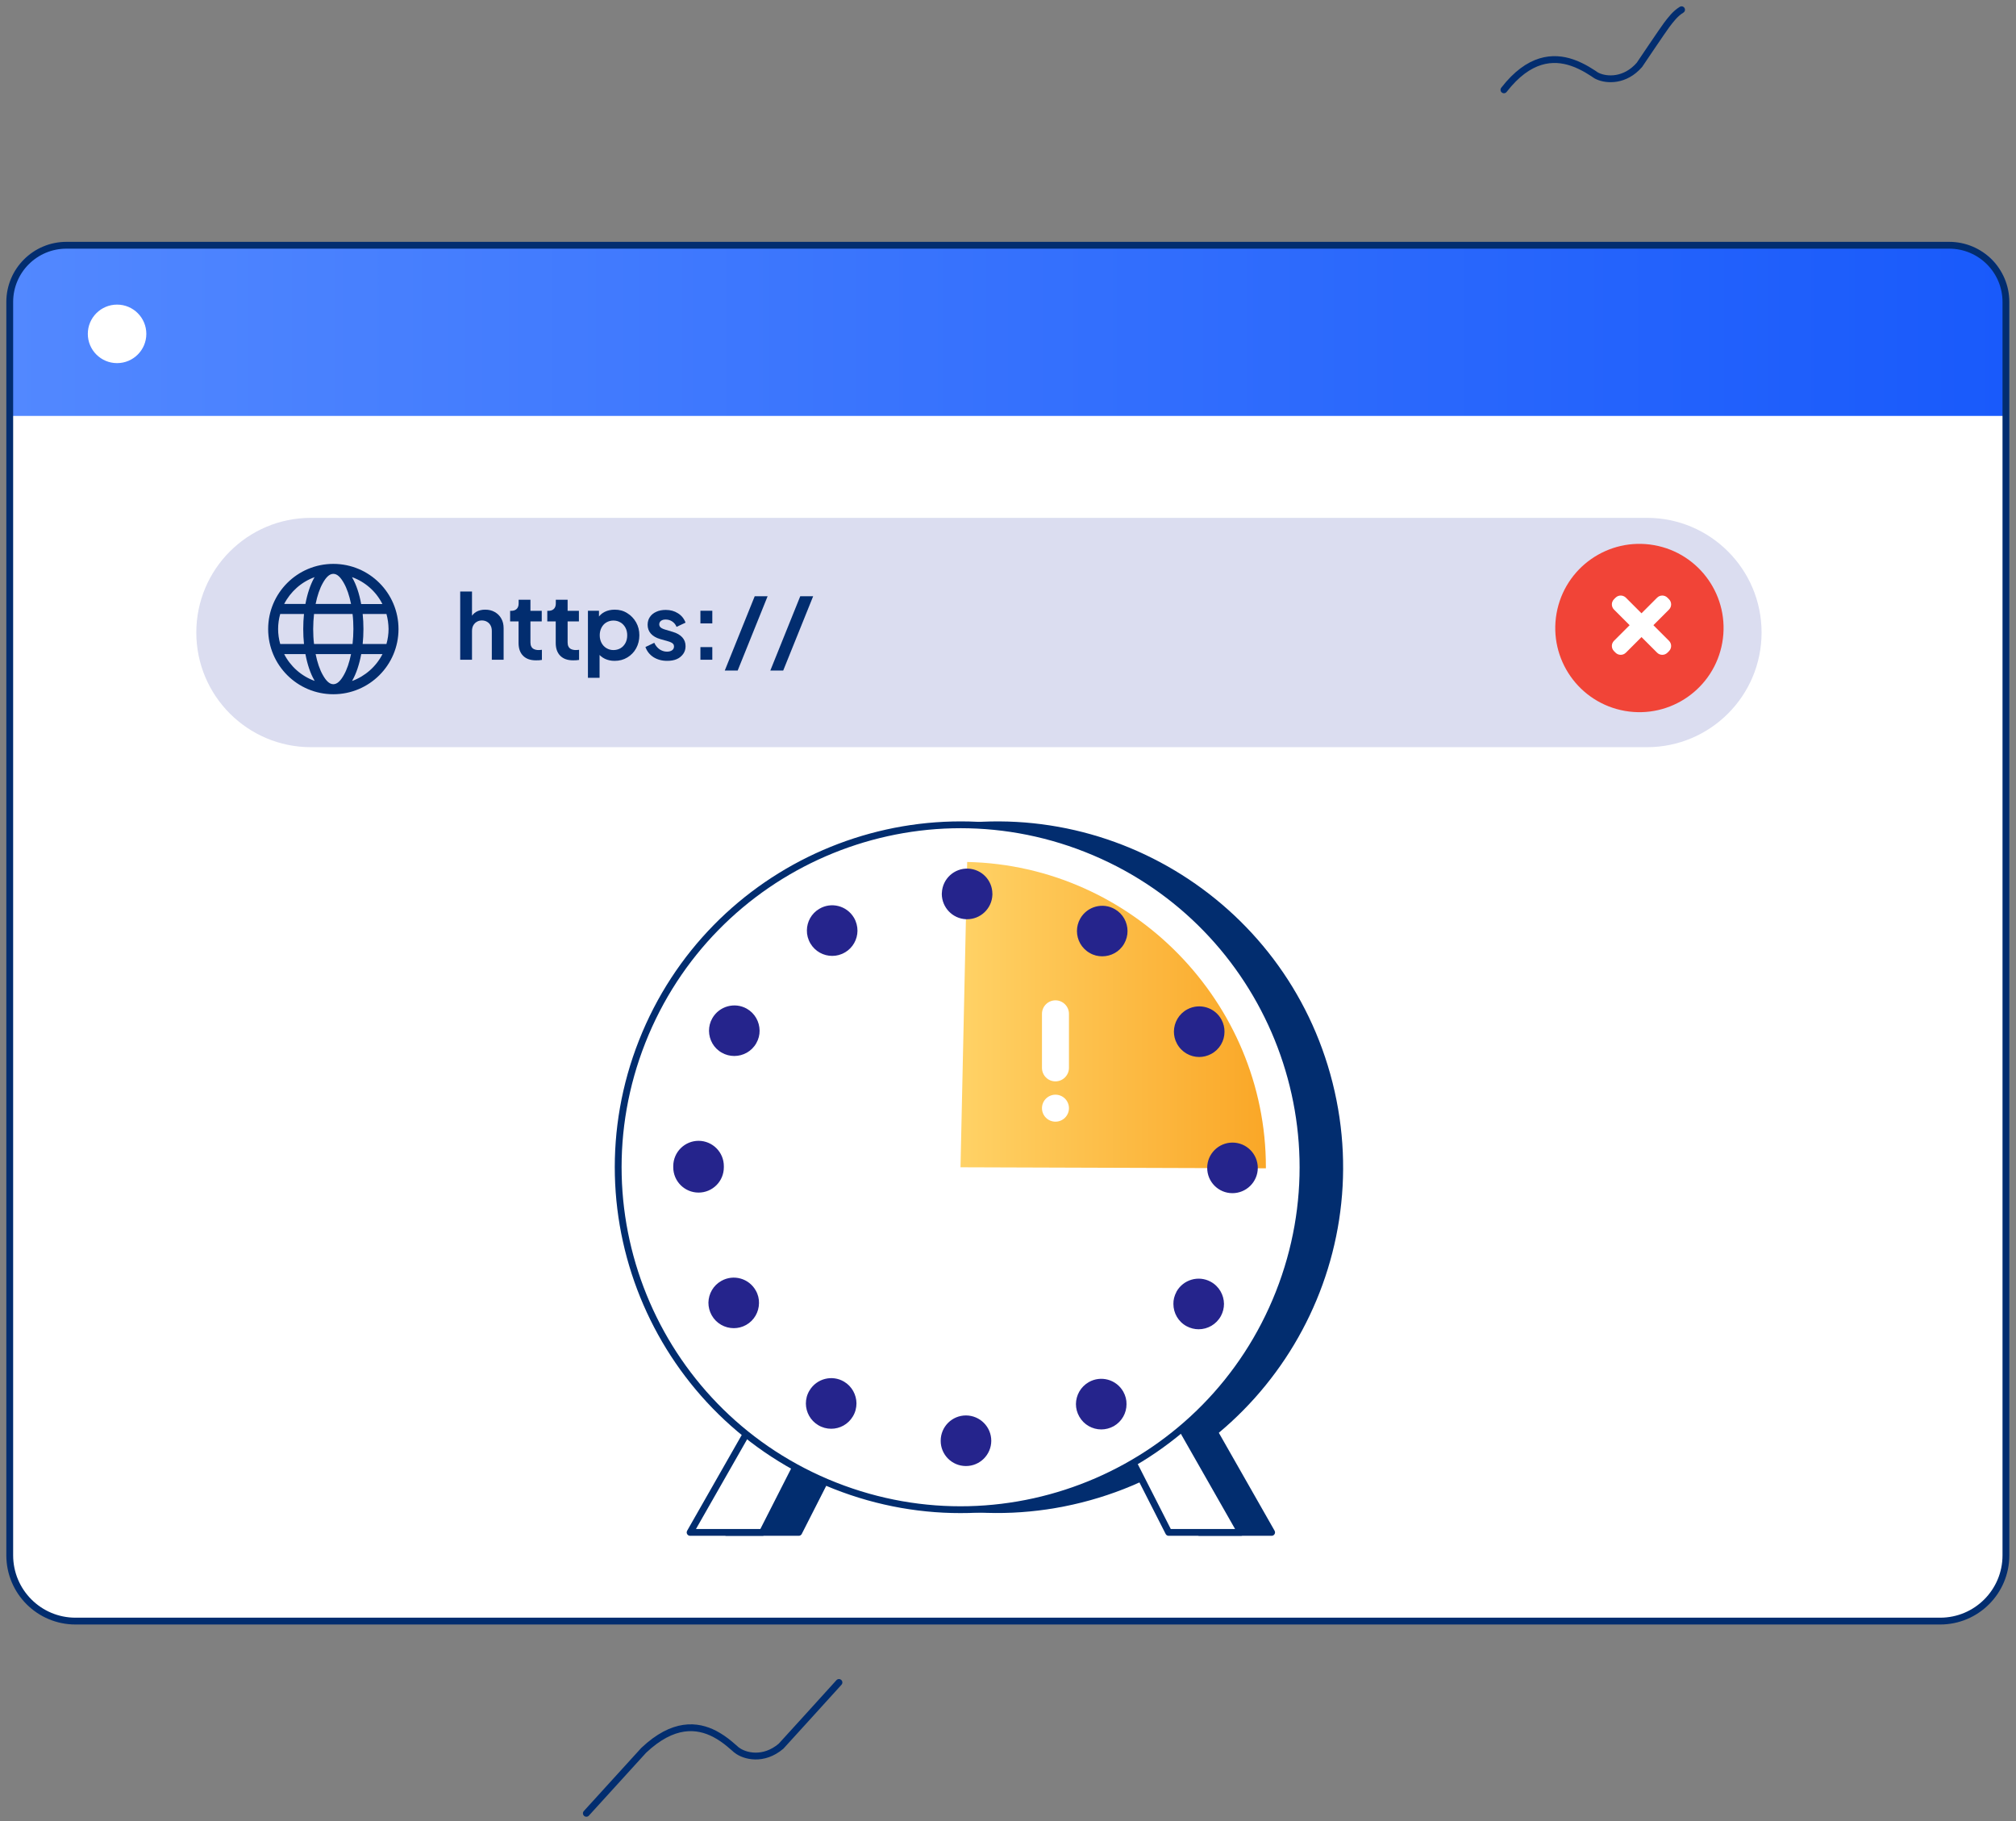 <svg width="207" height="187" viewBox="0 0 207 187" fill="none" xmlns="http://www.w3.org/2000/svg">
<rect x="0" y="0" width="207" height="187" fill="#808080" stroke="none"/>
<path fill-rule="evenodd" clip-rule="evenodd" d="M6.826 25.18H200.139C203.36 25.18 205.965 27.785 205.965 31.006V159.685C205.965 163.416 202.944 166.438 199.213 166.438H7.753C4.021 166.438 1 163.416 1 159.685V31.006C1 27.785 3.606 25.18 6.826 25.18Z" fill="white"/>
<path fill-rule="evenodd" clip-rule="evenodd" d="M6.012 25.18H200.979C203.741 25.18 206 27.439 206 30.201V42.702H1V30.157C1 27.396 3.251 25.18 6.012 25.18Z" fill="url(#paint0_linear_15468_269335)"/>
<path d="M12.021 37.282C13.68 37.282 15.025 35.937 15.025 34.278C15.025 32.619 13.68 31.274 12.021 31.274C10.361 31.274 9.017 32.619 9.017 34.278C9.017 35.937 10.361 37.282 12.021 37.282Z" fill="white"/>
<path fill-rule="evenodd" clip-rule="evenodd" d="M6.826 25.18H200.139C203.36 25.18 205.965 27.785 205.965 31.006V159.685C205.965 163.416 202.944 166.438 199.213 166.438H7.753C4.021 166.438 1 163.416 1 159.685V31.006C1 27.785 3.606 25.18 6.826 25.18Z" stroke="#022D6F" stroke-width="0.7" stroke-miterlimit="10" stroke-linecap="round" stroke-linejoin="round"/>
<path d="M31.931 53.167H169.103C175.604 53.167 180.876 58.439 180.876 64.941C180.876 71.442 175.604 76.714 169.103 76.714H31.931C25.429 76.714 20.157 71.442 20.157 64.941C20.157 58.439 25.429 53.167 31.931 53.167Z" fill="#DBDDF0"/>
<path fill-rule="evenodd" clip-rule="evenodd" d="M40.918 64.586C40.918 68.283 37.923 71.278 34.226 71.278C30.529 71.278 27.534 68.283 27.534 64.586C27.534 60.889 30.529 57.894 34.226 57.894C37.923 57.894 40.918 60.889 40.918 64.586ZM36.044 67.157H32.408C32.581 68.014 32.832 68.759 33.153 69.313C33.464 69.867 33.811 70.248 34.226 70.248C34.642 70.248 34.988 69.867 35.3 69.313C35.62 68.759 35.871 68.014 36.044 67.157ZM31.361 67.157H29.179C29.828 68.43 30.954 69.425 32.313 69.91C32.296 69.884 32.278 69.85 32.261 69.815C31.871 69.148 31.56 68.222 31.361 67.157ZM39.273 67.157H37.092C36.892 68.222 36.581 69.14 36.2 69.823C36.183 69.858 36.165 69.884 36.148 69.919C37.498 69.425 38.624 68.43 39.273 67.157ZM31.213 63.036H28.772C28.634 63.53 28.556 64.049 28.556 64.577C28.556 65.105 28.634 65.633 28.772 66.118H31.213C31.162 65.625 31.136 65.105 31.136 64.577C31.136 64.049 31.162 63.53 31.213 63.036ZM36.2 63.036H32.244C32.192 63.53 32.157 64.049 32.157 64.577C32.157 65.105 32.183 65.633 32.244 66.118H36.2C36.252 65.625 36.286 65.105 36.286 64.577C36.286 64.049 36.261 63.53 36.2 63.036ZM39.68 63.036H37.239C37.291 63.53 37.317 64.049 37.317 64.577C37.317 65.105 37.291 65.625 37.239 66.118H39.68C39.819 65.625 39.897 65.105 39.897 64.577C39.888 64.049 39.819 63.53 39.68 63.036ZM32.313 59.253C30.954 59.738 29.837 60.734 29.179 62.006H31.361C31.56 60.941 31.871 60.024 32.252 59.34C32.278 59.314 32.296 59.279 32.313 59.253ZM36.044 62.006C35.871 61.149 35.62 60.405 35.3 59.851C34.988 59.297 34.642 58.916 34.226 58.916C33.811 58.916 33.464 59.297 33.153 59.851C32.832 60.413 32.581 61.149 32.408 62.006H36.044ZM36.139 59.253C36.157 59.279 36.174 59.314 36.191 59.348C36.581 60.032 36.892 60.95 37.083 62.015H39.264C38.624 60.734 37.498 59.738 36.139 59.253Z" fill="#022D6F"/>
<path d="M47.253 67.737V60.733H48.465V63.694L48.3 63.52C48.422 63.218 48.612 62.992 48.88 62.828C49.149 62.672 49.461 62.594 49.815 62.594C50.188 62.594 50.517 62.672 50.802 62.837C51.088 63.001 51.313 63.218 51.469 63.503C51.633 63.789 51.711 64.118 51.711 64.499V67.737H50.499V64.784C50.499 64.559 50.456 64.369 50.37 64.213C50.283 64.049 50.162 63.927 50.014 63.841C49.867 63.754 49.686 63.702 49.486 63.702C49.287 63.702 49.114 63.746 48.958 63.841C48.803 63.927 48.681 64.057 48.595 64.213C48.508 64.369 48.465 64.568 48.465 64.784V67.737H47.253Z" fill="#022D6F"/>
<path d="M55.028 67.797C54.457 67.797 54.024 67.641 53.712 67.33C53.4 67.018 53.245 66.577 53.245 66.014V63.798H52.379V62.715H52.474C52.717 62.715 52.916 62.655 53.045 62.525C53.184 62.395 53.253 62.205 53.253 61.962V61.573H54.465V62.715H55.625V63.798H54.465V65.953C54.465 66.118 54.491 66.265 54.552 66.377C54.612 66.499 54.699 66.585 54.829 66.646C54.959 66.706 55.114 66.741 55.314 66.741C55.357 66.741 55.409 66.741 55.469 66.732C55.53 66.724 55.582 66.724 55.643 66.715V67.754C55.556 67.763 55.461 67.78 55.348 67.789C55.227 67.789 55.123 67.797 55.028 67.797Z" fill="#022D6F"/>
<path d="M58.844 67.797C58.273 67.797 57.84 67.641 57.529 67.33C57.217 67.018 57.061 66.577 57.061 66.014V63.798H56.195V62.715H56.291C56.533 62.715 56.732 62.655 56.862 62.525C57 62.395 57.07 62.205 57.07 61.962V61.573H58.282V62.715H59.442V63.798H58.282V65.953C58.282 66.118 58.308 66.265 58.368 66.377C58.429 66.499 58.515 66.585 58.645 66.646C58.775 66.706 58.931 66.741 59.13 66.741C59.173 66.741 59.225 66.741 59.286 66.732C59.346 66.724 59.398 66.724 59.459 66.715V67.754C59.373 67.763 59.277 67.78 59.165 67.789C59.044 67.789 58.94 67.797 58.844 67.797Z" fill="#022D6F"/>
<path d="M60.368 69.59V62.707H61.502V63.703L61.39 63.452C61.563 63.183 61.797 62.967 62.091 62.82C62.385 62.673 62.732 62.595 63.121 62.595C63.597 62.595 64.022 62.707 64.402 62.95C64.783 63.183 65.086 63.495 65.311 63.893C65.537 64.291 65.649 64.733 65.649 65.227C65.649 65.711 65.537 66.162 65.32 66.56C65.104 66.958 64.792 67.278 64.411 67.503C64.03 67.737 63.597 67.85 63.104 67.85C62.74 67.85 62.403 67.78 62.1 67.633C61.797 67.486 61.554 67.278 61.372 67.01L61.563 66.767V69.59H60.368ZM62.983 66.742C63.26 66.742 63.511 66.672 63.718 66.551C63.935 66.421 64.099 66.239 64.221 66.014C64.342 65.789 64.402 65.521 64.402 65.227C64.402 64.932 64.342 64.672 64.221 64.447C64.099 64.222 63.935 64.04 63.718 63.911C63.502 63.781 63.26 63.712 62.983 63.712C62.714 63.712 62.48 63.781 62.264 63.902C62.048 64.023 61.883 64.214 61.762 64.439C61.641 64.672 61.58 64.932 61.58 65.218C61.58 65.512 61.641 65.772 61.762 66.006C61.883 66.231 62.048 66.412 62.264 66.542C62.48 66.672 62.714 66.742 62.983 66.742Z" fill="#022D6F"/>
<path d="M68.496 67.849C67.96 67.849 67.492 67.719 67.094 67.468C66.696 67.208 66.427 66.862 66.272 66.429L67.18 65.996C67.31 66.282 67.492 66.499 67.717 66.663C67.951 66.819 68.202 66.905 68.488 66.905C68.713 66.905 68.886 66.853 69.016 66.758C69.146 66.663 69.206 66.533 69.206 66.369C69.206 66.273 69.18 66.187 69.128 66.126C69.076 66.057 69.007 66.005 68.912 65.962C68.825 65.918 68.721 65.875 68.618 65.849L67.795 65.615C67.371 65.494 67.051 65.304 66.826 65.053C66.609 64.802 66.497 64.499 66.497 64.152C66.497 63.841 66.575 63.572 66.73 63.347C66.886 63.114 67.103 62.94 67.388 62.811C67.665 62.681 67.994 62.62 68.358 62.62C68.834 62.62 69.249 62.733 69.613 62.966C69.977 63.191 70.236 63.512 70.392 63.927L69.466 64.36C69.379 64.135 69.232 63.953 69.033 63.815C68.834 63.676 68.6 63.607 68.349 63.607C68.15 63.607 67.986 63.65 67.864 63.745C67.743 63.841 67.691 63.962 67.691 64.109C67.691 64.204 67.717 64.282 67.769 64.352C67.821 64.421 67.89 64.473 67.977 64.516C68.064 64.559 68.167 64.603 68.289 64.637L69.094 64.88C69.509 65.001 69.829 65.191 70.055 65.434C70.28 65.685 70.392 65.979 70.392 66.343C70.392 66.646 70.314 66.914 70.15 67.139C69.985 67.364 69.769 67.555 69.483 67.676C69.198 67.797 68.886 67.849 68.496 67.849Z" fill="#022D6F"/>
<path d="M71.918 64.005V62.706H73.139V64.005H71.918ZM71.918 67.736V66.438H73.139V67.736H71.918Z" fill="#022D6F"/>
<path d="M74.419 68.845L77.492 61.218H78.817L75.743 68.845H74.419Z" fill="#022D6F"/>
<path d="M79.095 68.845L82.168 61.218H83.493L80.419 68.845H79.095Z" fill="#022D6F"/>
<path d="M86.143 172.739C84.749 174.289 80.195 179.284 80.195 179.284C78.377 180.825 76.43 180.297 75.659 179.691C75.624 179.674 75.59 179.639 75.564 179.622L75.46 179.526L74.915 179.059C74.689 178.868 74.438 178.678 74.161 178.488C73.919 178.323 73.659 178.167 73.382 178.02C71.599 177.094 69.132 176.834 66.093 179.708C64.318 181.647 60.206 186.175 60.206 186.175" stroke="#022D6F" stroke-width="0.7" stroke-miterlimit="10" stroke-linecap="round" stroke-linejoin="round"/>
<path d="M172.661 1C172.029 1.381 171.553 2.004 171.129 2.567C170.774 3.034 168.333 6.662 168.333 6.662C166.852 8.359 164.983 8.246 164.056 7.822C163.961 7.779 163.874 7.735 163.805 7.683L163.563 7.519C163.191 7.276 162.749 7.008 162.256 6.774C161.987 6.644 161.71 6.523 161.416 6.428C159.503 5.779 157.009 5.891 154.421 9.224" stroke="#022D6F" stroke-width="0.7" stroke-miterlimit="10" stroke-linecap="round" stroke-linejoin="round"/>
<path d="M176.841 65.983C177.671 61.285 174.536 56.802 169.837 55.971C165.139 55.141 160.656 58.276 159.825 62.975C158.995 67.674 162.13 72.156 166.829 72.987C171.527 73.817 176.01 70.682 176.841 65.983Z" fill="#F14437"/>
<path d="M165.88 67.01L165.725 66.854C165.43 66.56 165.43 66.084 165.725 65.79L170.148 61.366C170.443 61.071 170.919 61.071 171.213 61.366L171.369 61.522C171.663 61.816 171.663 62.292 171.369 62.586L166.945 67.01C166.651 67.305 166.175 67.305 165.88 67.01Z" fill="white"/>
<path d="M171.369 66.854L171.213 67.01C170.919 67.305 170.443 67.305 170.148 67.01L165.725 62.586C165.43 62.292 165.43 61.816 165.725 61.522L165.88 61.366C166.175 61.071 166.651 61.071 166.945 61.366L171.369 65.79C171.663 66.084 171.663 66.56 171.369 66.854Z" fill="white"/>
<path d="M98.625 151.201C115.942 151.201 129.981 137.163 129.981 119.845C129.981 102.528 115.942 88.489 98.625 88.489C81.307 88.489 67.269 102.528 67.269 119.845C67.269 137.163 81.307 151.201 98.625 151.201Z" fill="white" stroke="#022D6F" stroke-width="0.7" stroke-miterlimit="10" stroke-linecap="round" stroke-linejoin="round"/>
<path d="M81.119 145.869L86.062 149.366L82.011 157.331H74.592L81.119 145.869Z" fill="#022D6F" stroke="#022D6F" stroke-width="0.7" stroke-miterlimit="10" stroke-linecap="round" stroke-linejoin="round"/>
<path d="M119.098 149.366L124.041 145.869L130.568 157.331H123.149L119.098 149.366Z" fill="#022D6F" stroke="#022D6F" stroke-width="0.7" stroke-miterlimit="10" stroke-linecap="round" stroke-linejoin="round"/>
<path d="M77.396 145.869L82.34 149.366L78.288 157.331H70.86L77.396 145.869Z" fill="white" stroke="#022D6F" stroke-width="0.7" stroke-miterlimit="10" stroke-linecap="round" stroke-linejoin="round"/>
<path d="M110.986 153.921C129.81 149.182 141.228 130.082 136.489 111.258C131.751 92.435 112.65 81.016 93.827 85.755C75.004 90.493 63.585 109.594 68.324 128.417C73.062 147.241 92.163 158.659 110.986 153.921Z" fill="#022D6F" stroke="#022D6F" stroke-width="0.7" stroke-miterlimit="10" stroke-linecap="round" stroke-linejoin="round"/>
<path d="M115.946 149.366L120.889 145.869L127.417 157.331H119.998L115.946 149.366Z" fill="white" stroke="#022D6F" stroke-width="0.7" stroke-miterlimit="10" stroke-linecap="round" stroke-linejoin="round"/>
<path d="M131.327 132.747C138.455 114.691 129.596 94.275 111.539 87.147C93.483 80.019 73.066 88.878 65.939 106.935C58.811 124.992 67.67 145.408 85.727 152.536C103.783 159.664 124.2 150.804 131.327 132.747Z" fill="white" stroke="#022D6F" stroke-width="0.7" stroke-miterlimit="10" stroke-linecap="round" stroke-linejoin="round"/>
<path d="M98.624 119.845L129.98 119.949C129.98 119.914 129.98 119.88 129.98 119.845C129.98 102.903 116.25 88.861 99.308 88.498L98.624 119.845Z" fill="url(#paint1_linear_15468_269335)"/>
<path d="M99.178 150.518C97.749 150.518 96.581 149.358 96.589 147.92C96.589 146.483 97.749 145.323 99.186 145.323C100.623 145.332 101.783 146.492 101.783 147.929C101.775 149.358 100.615 150.518 99.186 150.518H99.178ZM110.821 145.445C110.588 145.038 110.475 144.596 110.475 144.155C110.484 143.254 110.951 142.389 111.791 141.904C113.038 141.194 114.622 141.627 115.332 142.873C115.566 143.289 115.678 143.73 115.669 144.172C115.669 145.072 115.202 145.938 114.362 146.423C113.955 146.648 113.514 146.76 113.081 146.76C112.172 146.76 111.298 146.284 110.821 145.445ZM84.01 146.319C83.205 145.834 82.755 144.986 82.746 144.111C82.746 143.644 82.859 143.185 83.119 142.761C83.855 141.532 85.448 141.125 86.677 141.86C87.482 142.345 87.932 143.202 87.941 144.077C87.941 144.536 87.828 145.003 87.569 145.427C87.084 146.241 86.227 146.691 85.344 146.691C84.885 146.691 84.426 146.57 84.01 146.319ZM121.842 136.164C120.976 135.697 120.483 134.805 120.483 133.879C120.474 133.463 120.578 133.039 120.794 132.641C120.794 132.641 120.794 132.641 120.786 132.641C121.47 131.385 123.045 130.909 124.309 131.593C125.175 132.061 125.668 132.952 125.677 133.87C125.677 134.294 125.573 134.718 125.365 135.108C124.889 135.982 123.998 136.476 123.071 136.476C122.656 136.476 122.232 136.372 121.842 136.164ZM73.076 135.039C72.843 134.623 72.739 134.182 72.739 133.74C72.756 132.84 73.232 131.974 74.072 131.507C75.319 130.805 76.903 131.247 77.604 132.502C77.838 132.909 77.942 133.359 77.933 133.792C77.924 134.692 77.448 135.567 76.609 136.034C76.21 136.259 75.769 136.363 75.345 136.363C74.436 136.363 73.553 135.887 73.076 135.039ZM126.543 122.503C125.106 122.503 123.946 121.335 123.954 119.897C123.954 118.469 125.123 117.309 126.551 117.309C127.988 117.309 129.149 118.478 129.149 119.915C129.14 121.343 127.98 122.503 126.543 122.503ZM69.129 119.846C69.129 119.828 69.129 119.811 69.129 119.794C69.129 119.768 69.129 119.742 69.129 119.716C69.138 118.279 70.306 117.127 71.735 117.127C73.172 117.136 74.332 118.305 74.323 119.742C74.323 119.759 74.323 119.768 74.323 119.785C74.323 119.811 74.323 119.828 74.323 119.846C74.323 121.283 73.163 122.443 71.726 122.443C70.298 122.443 69.129 121.283 69.129 119.846ZM120.846 107.146C120.63 106.756 120.535 106.323 120.535 105.908C120.543 104.99 121.037 104.098 121.911 103.631C123.175 102.955 124.751 103.432 125.426 104.696C125.634 105.094 125.738 105.518 125.729 105.942C125.729 106.86 125.227 107.752 124.361 108.21C123.972 108.418 123.547 108.522 123.132 108.522C122.206 108.522 121.314 108.02 120.846 107.146ZM74.115 108.08C73.276 107.613 72.808 106.739 72.799 105.838C72.799 105.397 72.903 104.955 73.137 104.548C73.847 103.302 75.431 102.86 76.678 103.561C77.518 104.038 77.985 104.912 77.994 105.812C78.002 106.245 77.89 106.695 77.656 107.102C77.18 107.951 76.297 108.418 75.397 108.418C74.964 108.418 74.522 108.314 74.115 108.08ZM111.886 97.839C111.047 97.363 110.579 96.489 110.579 95.588C110.579 95.147 110.692 94.705 110.925 94.298C111.644 93.052 113.237 92.628 114.475 93.346C115.306 93.822 115.773 94.697 115.773 95.597C115.773 96.038 115.661 96.48 115.427 96.887C114.951 97.727 114.077 98.185 113.176 98.185C112.735 98.185 112.293 98.082 111.886 97.839ZM83.214 96.87C82.963 96.445 82.842 95.978 82.85 95.519C82.859 94.645 83.309 93.788 84.123 93.311C85.352 92.576 86.945 92.983 87.681 94.221C87.932 94.645 88.045 95.112 88.045 95.571C88.036 96.445 87.577 97.302 86.772 97.779C86.772 97.779 86.772 97.779 86.763 97.779C86.348 98.03 85.898 98.142 85.448 98.142C84.556 98.142 83.699 97.683 83.214 96.87ZM99.195 94.376C97.801 94.316 96.719 93.173 96.702 91.796C96.702 91.753 96.702 91.71 96.71 91.667C96.771 90.23 97.983 89.121 99.411 89.182C100.805 89.243 101.887 90.377 101.896 91.753C101.905 91.796 101.896 91.84 101.896 91.892C101.835 93.285 100.684 94.376 99.308 94.376C99.264 94.376 99.23 94.376 99.195 94.376Z" fill="#25248C"/>
<path d="M108.373 112.392C109.144 112.392 109.759 113.015 109.759 113.777C109.759 114.547 109.135 115.162 108.373 115.162C107.603 115.162 106.988 114.539 106.988 113.777C106.988 113.015 107.612 112.392 108.373 112.392Z" fill="white"/>
<path d="M106.988 109.638V104.089C106.988 103.327 107.612 102.704 108.373 102.704C109.135 102.704 109.759 103.327 109.759 104.089V109.638C109.759 110.4 109.135 111.023 108.373 111.023C107.612 111.032 106.988 110.408 106.988 109.638Z" fill="white"/>
<defs>
<linearGradient id="paint0_linear_15468_269335" x1="0.997" y1="33.94" x2="205.996" y2="33.94" gradientUnits="userSpaceOnUse">
<stop stop-color="#5288FF"/>
<stop offset="1" stop-color="#195AFB"/>
</linearGradient>
<linearGradient id="paint1_linear_15468_269335" x1="98.621" y1="104.226" x2="129.976" y2="104.226" gradientUnits="userSpaceOnUse">
<stop stop-color="#FFD266"/>
<stop offset="1" stop-color="#FAA727"/>
</linearGradient>
</defs>
</svg>
